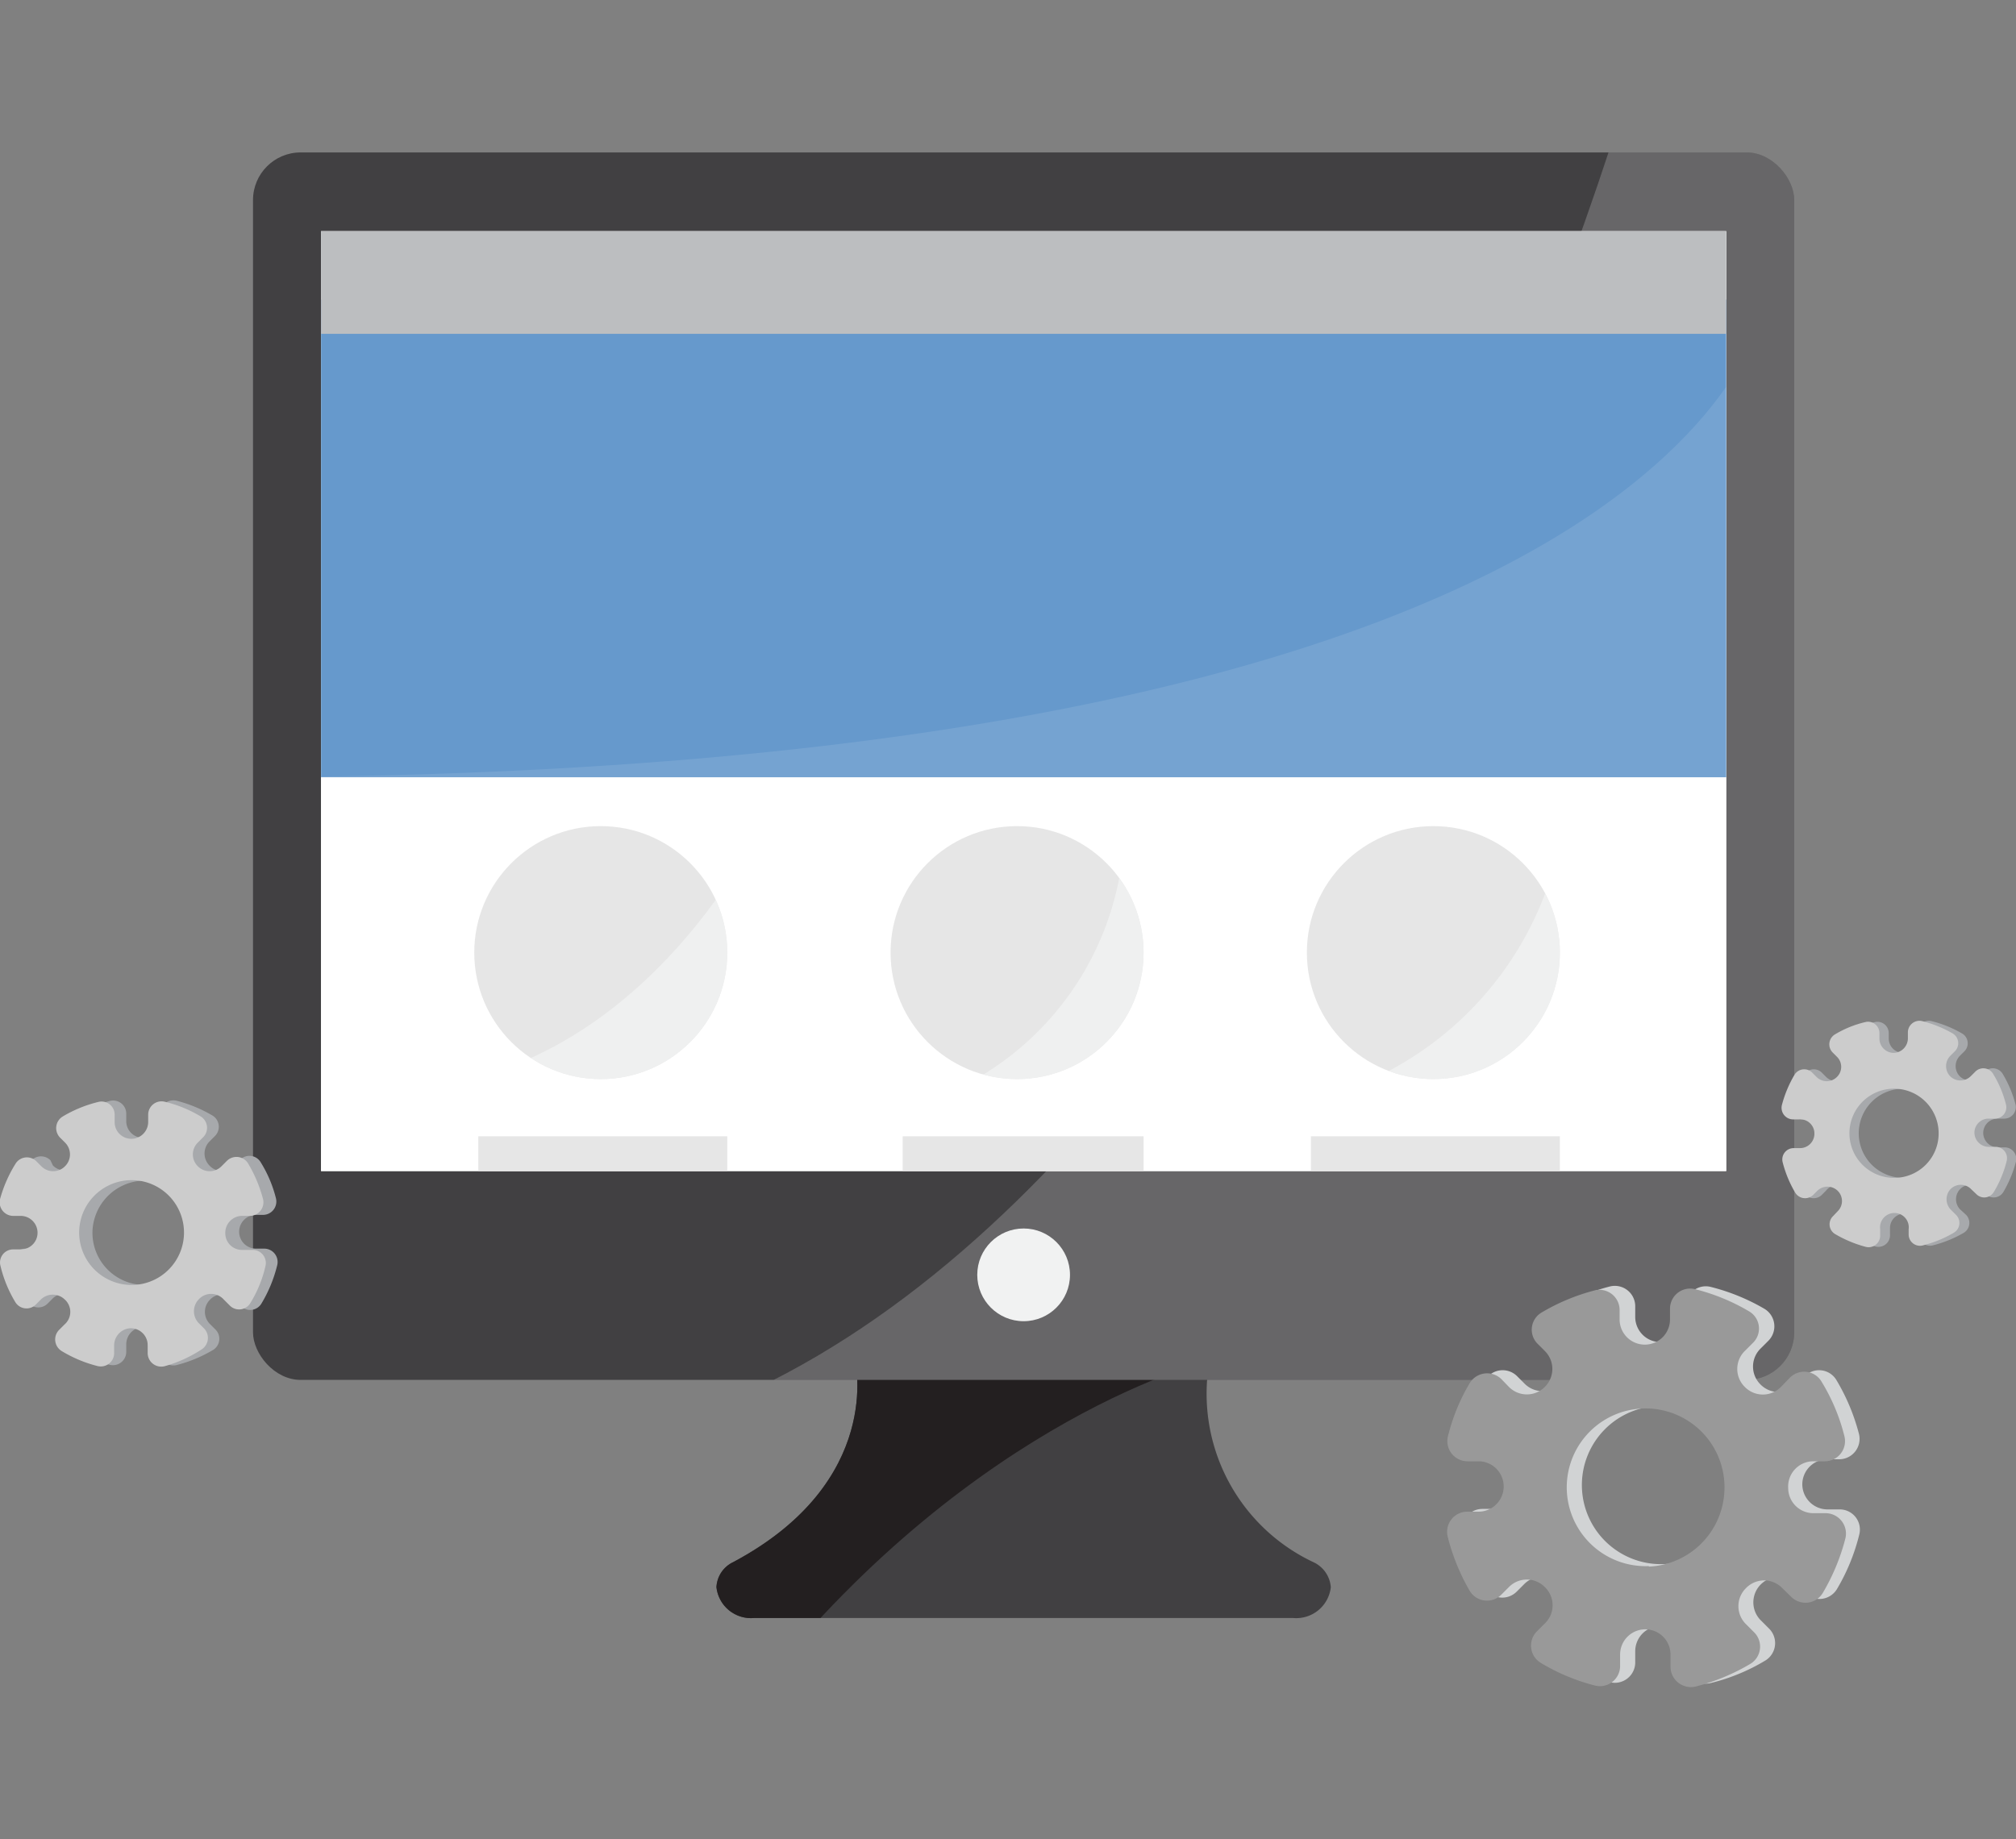 <?xml version="1.0" encoding="UTF-8"?> <svg xmlns="http://www.w3.org/2000/svg" xmlns:xlink="http://www.w3.org/1999/xlink" id="Capa_1" data-name="Capa 1" viewBox="0 0 80 73"><rect x="0" y="0" width="80" height="73" fill="#808080" stroke="none"/><defs><style>.cls-1{fill:#414042;}.cls-12,.cls-2,.cls-9{fill:#fff;}.cls-3{fill:#69c;}.cls-4{fill:#ccc;}.cls-5{fill:#e6e6e6;}.cls-6{clip-path:url(#clip-path);}.cls-7{fill:#231f20;}.cls-8{clip-path:url(#clip-path-2);}.cls-9{opacity:0.2;}.cls-10{clip-path:url(#clip-path-3);}.cls-11{clip-path:url(#clip-path-4);}.cls-12{opacity:0.1;}.cls-13,.cls-16,.cls-21{fill:#f1f2f2;}.cls-13,.cls-19{opacity:0.9;}.cls-14{clip-path:url(#clip-path-5);}.cls-15{clip-path:url(#clip-path-6);}.cls-16{opacity:0.8;}.cls-17{clip-path:url(#clip-path-7);}.cls-18{clip-path:url(#clip-path-8);}.cls-19{fill:#e6e7e8;}.cls-20{fill:#bcbec0;}.cls-22{fill:#a7a9ac;}.cls-23{fill:#d1d3d4;}.cls-24{fill:#999;}</style><clipPath id="clip-path"><path class="cls-1" d="M48,54H33.93s1.17,4.8-4.83,8a1.16,1.16,0,0,0-.67,1v0a1.38,1.38,0,0,0,1.5,1.22H51.31A1.38,1.38,0,0,0,52.81,63h0a1.19,1.19,0,0,0-.7-1A7.39,7.39,0,0,1,48,54Z"></path></clipPath><clipPath id="clip-path-2"><rect class="cls-1" x="10.04" y="6.05" width="61.16" height="48.72" rx="1.89"></rect></clipPath><clipPath id="clip-path-3"><rect class="cls-2" x="12.74" y="9.18" width="55.76" height="37.3"></rect></clipPath><clipPath id="clip-path-4"><rect class="cls-3" x="12.11" y="11.89" width="56.49" height="18.96"></rect></clipPath><clipPath id="clip-path-5"><rect class="cls-4" x="48.95" y="57.59" width="19.71" height="18.96"></rect></clipPath><clipPath id="clip-path-6"><circle class="cls-5" cx="23.84" cy="37.81" r="5.02"></circle></clipPath><clipPath id="clip-path-7"><circle class="cls-5" cx="40.36" cy="37.81" r="5.02"></circle></clipPath><clipPath id="clip-path-8"><circle class="cls-5" cx="56.88" cy="37.81" r="5.02"></circle></clipPath></defs><title>mantenimiento web</title><path class="cls-1" d="M48,54H33.93s1.17,4.8-4.83,8a1.16,1.16,0,0,0-.67,1v0a1.38,1.38,0,0,0,1.5,1.22H51.31A1.38,1.38,0,0,0,52.81,63h0a1.19,1.19,0,0,0-.7-1A7.39,7.39,0,0,1,48,54Z"></path><g class="cls-6"><path class="cls-7" d="M48,54s-9.21,2.21-17.77,12.92L21.53,59.1l.81-11.71,27.1-.24L48,54"></path></g><rect class="cls-1" x="10.04" y="6.05" width="61.16" height="48.72" rx="1.89"></rect><g class="cls-8"><path class="cls-9" d="M64.55,3.75S48.8,58.47,17.79,57.85L79,59.1,76.54,3.34Z"></path></g><rect class="cls-2" x="12.74" y="9.18" width="55.76" height="37.3"></rect><g class="cls-10"><rect class="cls-4" x="12.11" y="8.65" width="56.49" height="3.25"></rect><rect class="cls-2" x="12.11" y="8.67" width="56.49" height="48.92"></rect><rect class="cls-3" x="12.11" y="11.89" width="56.49" height="18.96"></rect><g class="cls-11"><path class="cls-12" d="M70.11,11.83s-2,18.35-58,19h0V44H72.05Z"></path></g><rect class="cls-13" x="12.06" y="57.57" width="56.49" height="18.96"></rect><rect class="cls-4" x="48.95" y="57.59" width="19.71" height="18.96"></rect><g class="cls-14"><path class="cls-12" d="M68.66,57.59S68,75.29,49,76.55H70.67l-2-19"></path></g><circle class="cls-5" cx="23.84" cy="37.81" r="5.02"></circle><g class="cls-15"><path class="cls-16" d="M30.15,32.87s-5.95,12.64-18.09,10S29.72,50,31,45.1,30.15,32.87,30.15,32.87Z"></path></g><circle class="cls-5" cx="40.36" cy="37.81" r="5.02"></circle><g class="cls-17"><path class="cls-16" d="M44.59,33.51a11.72,11.72,0,0,1-7.47,10.08h10.7S48.06,37.45,44.59,33.51Z"></path></g><circle class="cls-5" cx="56.88" cy="37.81" r="5.02"></circle><g class="cls-18"><path class="cls-16" d="M61.9,33.43A13.25,13.25,0,0,1,50,44h14.1Z"></path></g><rect class="cls-5" x="18.98" y="45.1" width="9.88" height="2.27"></rect><rect class="cls-5" x="35.82" y="45.1" width="9.56" height="2.27"></rect><rect class="cls-5" x="52.02" y="45.1" width="9.88" height="2.27"></rect><rect class="cls-3" x="52.02" y="53.84" width="9.88" height="0.65"></rect><rect class="cls-3" x="52.02" y="54.97" width="9.88" height="0.65"></rect><rect class="cls-3" x="52.02" y="49.31" width="9.88" height="0.65"></rect><rect class="cls-3" x="52.02" y="52.71" width="9.88" height="0.65"></rect><rect class="cls-3" x="52.02" y="51.57" width="9.88" height="0.65"></rect><rect class="cls-3" x="52.02" y="50.44" width="9.88" height="0.65"></rect><rect class="cls-3" x="35.82" y="52.71" width="9.56" height="0.65"></rect><rect class="cls-3" x="35.82" y="54.97" width="9.56" height="0.65"></rect><rect class="cls-3" x="35.82" y="53.84" width="9.56" height="0.65"></rect><rect class="cls-3" x="35.82" y="49.31" width="9.56" height="0.65"></rect><rect class="cls-3" x="35.82" y="50.44" width="9.56" height="0.65"></rect><rect class="cls-3" x="35.82" y="51.57" width="9.56" height="0.65"></rect><rect class="cls-3" x="18.98" y="54.97" width="9.88" height="0.65"></rect><rect class="cls-3" x="18.98" y="52.71" width="9.88" height="0.65"></rect><rect class="cls-3" x="18.98" y="53.84" width="9.88" height="0.65"></rect><rect class="cls-3" x="18.98" y="49.31" width="9.88" height="0.65"></rect><rect class="cls-3" x="18.98" y="51.57" width="9.88" height="0.65"></rect><rect class="cls-3" x="18.98" y="50.44" width="9.88" height="0.65"></rect><rect class="cls-19" x="12.12" y="8.74" width="56.59" height="3.09"></rect><path class="cls-9" d="M28.86,49.31S23,55.21,19,55.62h9.88Z"></path><path class="cls-9" d="M45.38,49.31s-5.88,5.9-9.88,6.31h9.88Z"></path><path class="cls-9" d="M61.9,49.31S56,55.21,52,55.63H61.9Z"></path></g><rect class="cls-20" x="12.74" y="9.18" width="55.76" height="4.07"></rect><circle class="cls-21" cx="40.62" cy="50.6" r="1.84"></circle><path class="cls-22" d="M10.12,48.22h.32a.53.53,0,0,0,.51-.66,5,5,0,0,0-.6-1.42.52.52,0,0,0-.83-.1l-.21.22a.68.68,0,0,1-1,0h0a.68.68,0,0,1,0-.95l.21-.21a.52.52,0,0,0-.1-.83,5.44,5.44,0,0,0-1.41-.58.53.53,0,0,0-.66.51v.28a.68.68,0,0,1-.65.68.66.66,0,0,1-.69-.66v-.29a.52.52,0,0,0-.66-.51,5.59,5.59,0,0,0-1.4.58.53.53,0,0,0-.11.83l.2.2a.66.66,0,0,1,0,.95h0a.66.66,0,0,1-.94,0L2,46.05a.53.53,0,0,0-.83.11,5.59,5.59,0,0,0-.58,1.4.52.52,0,0,0,.51.66h.29a.66.66,0,0,1,.66.67H2a.66.66,0,0,1-.66.67H1a.53.53,0,0,0-.51.66,5.44,5.44,0,0,0,.58,1.41.52.52,0,0,0,.83.1l.2-.2a.68.68,0,0,1,.94,0,.67.67,0,0,1,0,1l-.21.21a.52.52,0,0,0,.1.83,5,5,0,0,0,1.42.6.53.53,0,0,0,.66-.51v-.3a.69.69,0,0,1,.64-.69.68.68,0,0,1,.7.67v.32a.53.53,0,0,0,.66.52,5.46,5.46,0,0,0,1.43-.59.52.52,0,0,0,.1-.83l-.22-.22a.68.68,0,0,1,0-.94.67.67,0,0,1,1,0l.23.23a.52.52,0,0,0,.83-.1A5.46,5.46,0,0,0,11,50.22a.53.53,0,0,0-.52-.66h-.32a.67.67,0,0,1-.67-.67h0A.67.67,0,0,1,10.12,48.22ZM5.81,51a2.07,2.07,0,0,1-2.14-2.14,2.09,2.09,0,0,1,2-2A2.07,2.07,0,0,1,7.82,49,2.09,2.09,0,0,1,5.81,51Z"></path><path class="cls-4" d="M9.61,48.26h.31a.54.54,0,0,0,.52-.66,5.48,5.48,0,0,0-.6-1.43.54.54,0,0,0-.83-.1l-.22.22a.66.66,0,0,1-.94,0h0a.66.66,0,0,1,0-.94l.21-.21a.53.53,0,0,0-.1-.83,5.05,5.05,0,0,0-1.42-.58.53.53,0,0,0-.66.51v.28a.67.67,0,0,1-.64.68.66.66,0,0,1-.69-.66v-.29a.52.52,0,0,0-.66-.51,5.12,5.12,0,0,0-1.41.58.54.54,0,0,0-.1.83l.2.2a.66.66,0,0,1,0,.94h0a.66.66,0,0,1-.94,0l-.2-.2a.53.53,0,0,0-.83.11A5.26,5.26,0,0,0,0,47.6a.54.54,0,0,0,.52.66H.82a.67.67,0,0,1,.67.67h0a.66.66,0,0,1-.67.66H.53a.52.52,0,0,0-.51.66A5.05,5.05,0,0,0,.6,51.67a.52.52,0,0,0,.83.1l.2-.2a.68.68,0,0,1,.93,0,.66.66,0,0,1,0,1l-.22.22a.54.54,0,0,0,.1.83,5.16,5.16,0,0,0,1.43.6.53.53,0,0,0,.66-.51v-.31a.68.68,0,0,1,.64-.68.67.67,0,0,1,.69.67v.32a.54.54,0,0,0,.66.52A5.22,5.22,0,0,0,8,53.56a.54.54,0,0,0,.1-.83l-.22-.22a.68.68,0,0,1,0-.93.67.67,0,0,1,1,0l.23.23a.52.52,0,0,0,.83-.1,4.8,4.8,0,0,0,.59-1.44.52.52,0,0,0-.51-.66H9.61a.66.66,0,0,1-.67-.66h0A.67.67,0,0,1,9.61,48.26ZM5.3,51a2.08,2.08,0,1,1,2-2A2.08,2.08,0,0,1,5.3,51Z"></path><path class="cls-22" d="M79.27,44.4h.27a.46.46,0,0,0,.44-.57,4.63,4.63,0,0,0-.51-1.21.46.46,0,0,0-.71-.09l-.19.19a.57.57,0,0,1-.8,0h0a.58.58,0,0,1,0-.81l.18-.18a.45.45,0,0,0-.09-.71,4.59,4.59,0,0,0-1.21-.49.45.45,0,0,0-.56.44v.23a.58.58,0,0,1-.55.59.57.57,0,0,1-.59-.57V41a.45.45,0,0,0-.56-.43,4.21,4.21,0,0,0-1.2.49.45.45,0,0,0-.09.71l.17.17a.58.58,0,0,1,0,.81h0a.57.57,0,0,1-.8,0l-.17-.17a.45.45,0,0,0-.71.08,4.69,4.69,0,0,0-.5,1.2.45.45,0,0,0,.44.57h.24a.57.57,0,0,1,.57.57h0a.58.58,0,0,1-.57.57h-.25a.45.45,0,0,0-.44.56,4.61,4.61,0,0,0,.5,1.21.46.46,0,0,0,.71.09l.17-.17a.57.57,0,1,1,.81.79l-.19.19a.46.46,0,0,0,.09.71,4.63,4.63,0,0,0,1.21.51A.46.46,0,0,0,75,49v-.26a.57.57,0,1,1,1.14,0V49a.45.45,0,0,0,.56.43,4.74,4.74,0,0,0,1.23-.5.46.46,0,0,0,.09-.71L77.78,48a.58.58,0,0,1,0-.8.56.56,0,0,1,.81,0l.2.19a.45.45,0,0,0,.71-.08A4.77,4.77,0,0,0,80,46.1a.46.46,0,0,0-.44-.56h-.28A.58.58,0,0,1,78.7,45h0A.57.57,0,0,1,79.27,44.4Zm-3.68,2.35A1.77,1.77,0,1,1,77.3,45,1.78,1.78,0,0,1,75.59,46.75Z"></path><path class="cls-4" d="M78.89,44.4h.27a.45.45,0,0,0,.44-.57,4.32,4.32,0,0,0-.51-1.21.45.45,0,0,0-.7-.09l-.19.19a.58.58,0,0,1-.81,0h0a.58.58,0,0,1,0-.81l.18-.18a.45.45,0,0,0-.08-.71,4.73,4.73,0,0,0-1.21-.49.46.46,0,0,0-.57.44v.23a.58.58,0,0,1-.55.59.57.57,0,0,1-.58-.57V41a.45.45,0,0,0-.57-.43,4.21,4.21,0,0,0-1.2.49.46.46,0,0,0-.09.71l.17.17a.56.56,0,0,1,0,.81h0a.57.57,0,0,1-.8,0l-.17-.17a.45.45,0,0,0-.71.08,4.69,4.69,0,0,0-.5,1.2.46.46,0,0,0,.44.57h.24A.56.56,0,0,1,72,45h0a.57.57,0,0,1-.57.57h-.25a.45.45,0,0,0-.44.56,4.61,4.61,0,0,0,.5,1.21.46.46,0,0,0,.71.09l.17-.17a.58.58,0,0,1,.8,0,.57.57,0,0,1,0,.82l-.18.19a.45.45,0,0,0,.08.71,4.85,4.85,0,0,0,1.22.51.46.46,0,0,0,.57-.44v-.26a.57.57,0,1,1,1.13,0V49a.45.45,0,0,0,.57.43,4.68,4.68,0,0,0,1.22-.5.45.45,0,0,0,.09-.71L77.4,48a.59.59,0,0,1,0-.8.57.57,0,0,1,.82,0l.2.19a.44.44,0,0,0,.7-.08,4.44,4.44,0,0,0,.51-1.23.45.45,0,0,0-.44-.56h-.28a.57.57,0,0,1-.56-.57h0A.56.56,0,0,1,78.89,44.4Zm-3.67,2.35A1.77,1.77,0,1,1,76.93,45,1.76,1.76,0,0,1,75.22,46.75Z"></path><path class="cls-23" d="M72.56,57.92H73a.81.81,0,0,0,.77-1,8.16,8.16,0,0,0-.9-2.15.8.8,0,0,0-1.25-.15l-.33.33a1,1,0,0,1-1.43,0h0a1,1,0,0,1,0-1.42l.32-.32a.81.81,0,0,0-.16-1.26,8.15,8.15,0,0,0-2.13-.87.8.8,0,0,0-1,.77v.42a1,1,0,0,1-1,1,1,1,0,0,1-1-1v-.44a.81.81,0,0,0-1-.77,8.05,8.05,0,0,0-2.12.88.81.81,0,0,0-.15,1.26l.3.3a1,1,0,0,1,0,1.42h0a1,1,0,0,1-1.42,0l-.3-.3a.81.81,0,0,0-1.26.15,8.05,8.05,0,0,0-.88,2.12.81.81,0,0,0,.77,1h.44a1,1,0,0,1,1,1h0a1,1,0,0,1-1,1h-.45a.8.8,0,0,0-.77,1,7.82,7.82,0,0,0,.87,2.13.81.81,0,0,0,1.26.16l.3-.3a1,1,0,1,1,1.44,1.41l-.33.33a.8.8,0,0,0,.15,1.25,8.16,8.16,0,0,0,2.15.9.81.81,0,0,0,1-.77v-.46a1,1,0,0,1,1-1,1,1,0,0,1,1,1v.49a.8.8,0,0,0,1,.77,7.75,7.75,0,0,0,2.16-.89.81.81,0,0,0,.16-1.26l-.33-.33a1,1,0,1,1,1.41-1.44l.34.35a.81.81,0,0,0,1.26-.15,7.94,7.94,0,0,0,.89-2.17.8.8,0,0,0-.77-1h-.49a1,1,0,0,1-1-1h0A1,1,0,0,1,72.56,57.92Zm-6.51,4.16a3.14,3.14,0,1,1,3-3A3.14,3.14,0,0,1,66.05,62.08Z"></path><path class="cls-24" d="M71.94,58h.48a.8.8,0,0,0,.77-1,7.71,7.71,0,0,0-.9-2.15A.8.8,0,0,0,71,54.71l-.33.34a1,1,0,0,1-1.43,0h0a1,1,0,0,1,0-1.43l.32-.32a.79.79,0,0,0-.15-1.25,8,8,0,0,0-2.14-.88.8.8,0,0,0-1,.78v.42a1,1,0,0,1-1,1,1,1,0,0,1-1-1V52a.8.8,0,0,0-1-.78,8.13,8.13,0,0,0-2.12.89A.79.79,0,0,0,61,53.32l.3.3a1,1,0,0,1,0,1.43h0a1,1,0,0,1-1.42,0l-.3-.31a.81.81,0,0,0-1.26.16A7.78,7.78,0,0,0,57.46,57a.8.8,0,0,0,.78,1h.43a1,1,0,0,1,1,1h0a1,1,0,0,1-1,1h-.45a.8.8,0,0,0-.77,1,8.36,8.36,0,0,0,.87,2.14.8.8,0,0,0,1.26.15l.3-.3a1,1,0,0,1,1.42,0,1,1,0,0,1,0,1.45l-.33.33A.8.8,0,0,0,61.14,66a8,8,0,0,0,2.15.9.8.8,0,0,0,1-.77v-.46a1,1,0,0,1,1-1,1,1,0,0,1,1,1v.49a.81.81,0,0,0,1,.78,8.29,8.29,0,0,0,2.17-.9.8.8,0,0,0,.15-1.25l-.33-.33a1,1,0,0,1,0-1.42,1,1,0,0,1,1.45,0l.35.34a.8.8,0,0,0,1.25-.15,8.29,8.29,0,0,0,.9-2.17.81.81,0,0,0-.78-1h-.49a1,1,0,0,1-1-1h0A1,1,0,0,1,71.94,58Zm-6.51,4.16a3.13,3.13,0,1,1,3-3A3.14,3.14,0,0,1,65.43,62.18Z"></path></svg> 